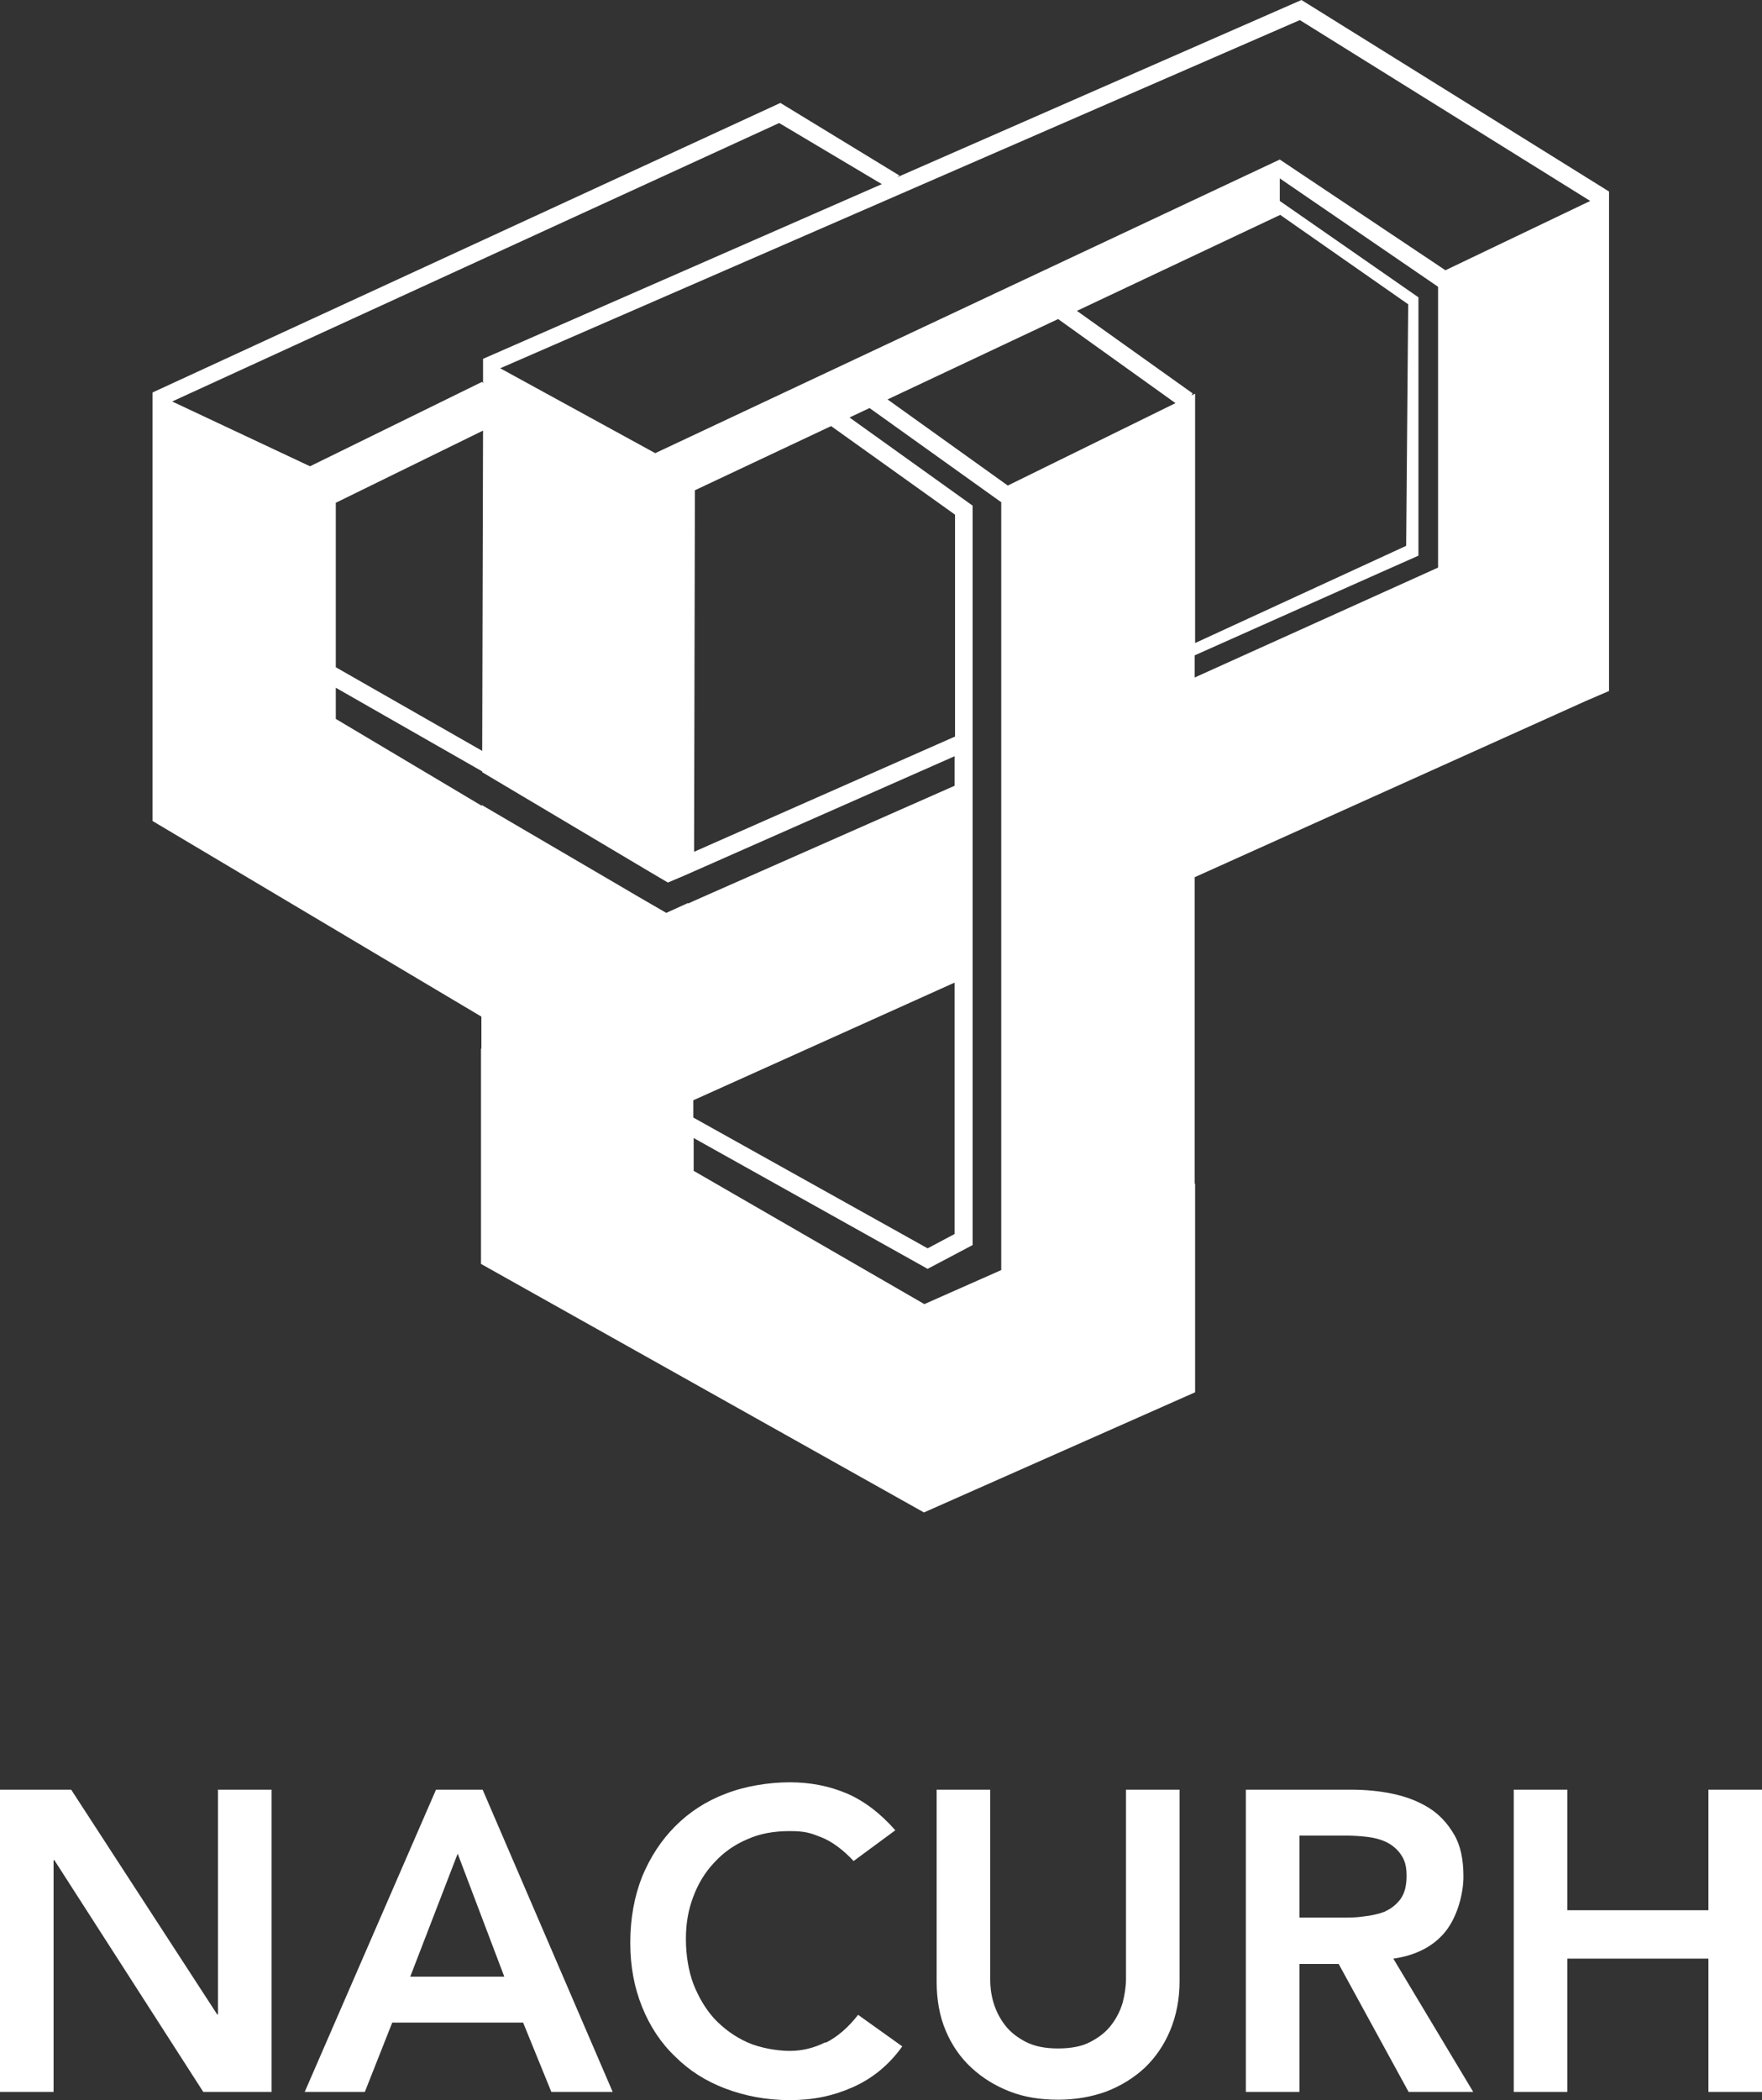 <svg width="120" height="143" viewBox="0 0 120 143" fill="none" xmlns="http://www.w3.org/2000/svg">
<rect x="0" y="0" width="120" height="143" fill="#333333" stroke="none"/>
<path d="M14.847 121.861H18.496V142.442H13.844L3.705 126.664H3.649V142.442H0V121.861H4.847L14.791 137.164H14.847V121.861ZM32.869 121.861L41.727 142.442H37.549L35.627 137.722H26.713L24.847 142.442H20.752L29.694 121.861H32.869ZM34.345 134.595L31.17 126.218L27.939 134.595H34.318H34.345ZM56.212 139.063C55.432 139.454 54.624 139.649 53.788 139.649C52.953 139.649 51.755 139.454 50.891 139.063C50.028 138.672 49.304 138.141 48.663 137.471C48.05 136.801 47.577 135.991 47.215 135.07C46.88 134.148 46.713 133.115 46.713 132.026C46.713 130.937 46.88 130.043 47.215 129.15C47.549 128.256 48.022 127.474 48.663 126.804C49.276 126.134 50.028 125.603 50.891 125.24C51.755 124.849 52.702 124.682 53.788 124.682C54.875 124.682 55.209 124.821 55.933 125.101C56.63 125.38 57.382 125.91 58.134 126.72L60.975 124.626C59.944 123.453 58.83 122.615 57.66 122.113C56.462 121.61 55.181 121.359 53.788 121.359C52.395 121.359 50.752 121.61 49.415 122.141C48.078 122.643 46.936 123.397 45.989 124.347C45.042 125.296 44.29 126.441 43.733 127.781C43.203 129.122 42.925 130.63 42.925 132.277C42.925 133.925 43.203 135.349 43.733 136.661C44.262 137.974 45.014 139.119 45.989 140.04C46.936 140.989 48.078 141.715 49.415 142.218C50.752 142.721 52.201 143 53.788 143C55.376 143 56.713 142.721 58.05 142.134C59.387 141.548 60.529 140.626 61.449 139.342L58.44 137.192C57.772 138.057 57.02 138.7 56.24 139.091L56.212 139.063ZM76.685 134.762C76.685 135.265 76.602 135.796 76.462 136.354C76.295 136.913 76.045 137.415 75.682 137.89C75.32 138.365 74.847 138.728 74.262 139.035C73.677 139.342 72.953 139.482 72.061 139.482C71.17 139.482 70.474 139.342 69.861 139.035C69.276 138.728 68.802 138.365 68.44 137.89C68.078 137.415 67.827 136.913 67.66 136.354C67.493 135.796 67.437 135.265 67.437 134.762V121.861H63.788V134.902C63.788 136.131 63.983 137.276 64.401 138.253C64.819 139.258 65.404 140.096 66.156 140.794C66.908 141.492 67.772 142.023 68.774 142.414C69.777 142.805 70.864 142.972 72.061 142.972C73.259 142.972 74.345 142.777 75.348 142.414C76.351 142.023 77.215 141.492 77.967 140.794C78.691 140.096 79.276 139.258 79.694 138.253C80.111 137.248 80.334 136.131 80.334 134.902V121.861H76.685V134.762ZM94.875 133.338L100.334 142.442H95.933L91.17 133.729H88.496V142.442H84.847V121.861H91.978C92.953 121.861 93.928 121.945 94.847 122.141C95.766 122.336 96.574 122.643 97.298 123.09C98.022 123.537 98.579 124.151 99.025 124.905C99.471 125.659 99.666 126.608 99.666 127.781C99.666 128.954 99.248 130.518 98.44 131.523C97.632 132.528 96.434 133.143 94.903 133.366L94.875 133.338ZM94.318 130.155C94.763 129.959 95.097 129.68 95.376 129.317C95.655 128.926 95.794 128.424 95.794 127.725C95.794 127.027 95.655 126.636 95.404 126.273C95.153 125.91 94.819 125.631 94.429 125.436C94.011 125.24 93.566 125.128 93.092 125.073C92.591 125.017 92.117 124.989 91.644 124.989H88.496V130.574H91.337C91.866 130.574 92.368 130.574 92.897 130.49C93.426 130.434 93.9 130.322 94.345 130.155H94.318ZM116.351 121.861V130.071H106.741V121.861H103.092V142.442H106.741V133.366H116.351V142.442H120V121.861H116.351ZM81.393 80.617V94.803L62.925 102.985L32.758 86.062V71.402H32.785V69.224L10.39 55.904V53.028V26.724L53.148 7.009L61.254 11.952L61.114 12.063L88.635 0L109.582 13.041V47.052L108.022 47.722L81.365 59.73V80.589L81.393 80.617ZM97.967 19.547L87.159 12.147V13.683L96.602 20.245V37.837C96.574 37.837 81.365 44.623 81.365 44.623V46.131L97.939 38.647V19.519L97.967 19.547ZM34.067 25.076L44.624 30.856L87.159 10.863L98.44 18.402L108.301 13.683L88.524 1.368L34.067 25.076ZM47.326 33.397L47.27 57.999L65.042 50.152V35.045L56.602 29.013L47.354 33.37L47.326 33.397ZM21.114 31.75L32.841 25.997L32.897 26.109V24.434L60.056 12.538L53.064 8.377L11.727 27.338L21.114 31.75ZM22.869 34.235V45.433L32.841 51.129L32.897 29.32L22.869 34.235ZM46.88 61.517L47.242 61.349L65.014 53.503V51.492L47.242 59.339L46.546 59.646L45.487 60.093L44.206 59.339L32.841 52.581V52.526L22.869 46.829V48.951L32.813 54.871V54.815L42.117 60.261L43.398 61.014L45.376 62.159L46.852 61.489L46.88 61.517ZM47.215 74.949V76.094L63.175 85.001L65.014 84.024V66.906L47.215 74.921V74.949ZM68.162 34.179L59.22 27.785L57.855 28.427L66.24 34.431V53.224V66.376V84.778L63.175 86.398L47.242 77.49V79.724L62.953 88.799L68.189 86.481V65.51V52.107V34.179H68.162ZM80.056 27.45L72.061 21.725L60.446 27.198L68.635 33.062L80.056 27.45ZM81.226 26.779L81.142 26.919L81.393 26.807V43.785L95.766 37.167L95.905 20.72L87.187 14.632L73.343 21.167L81.254 26.807L81.226 26.779Z" fill="white"/>
</svg>
